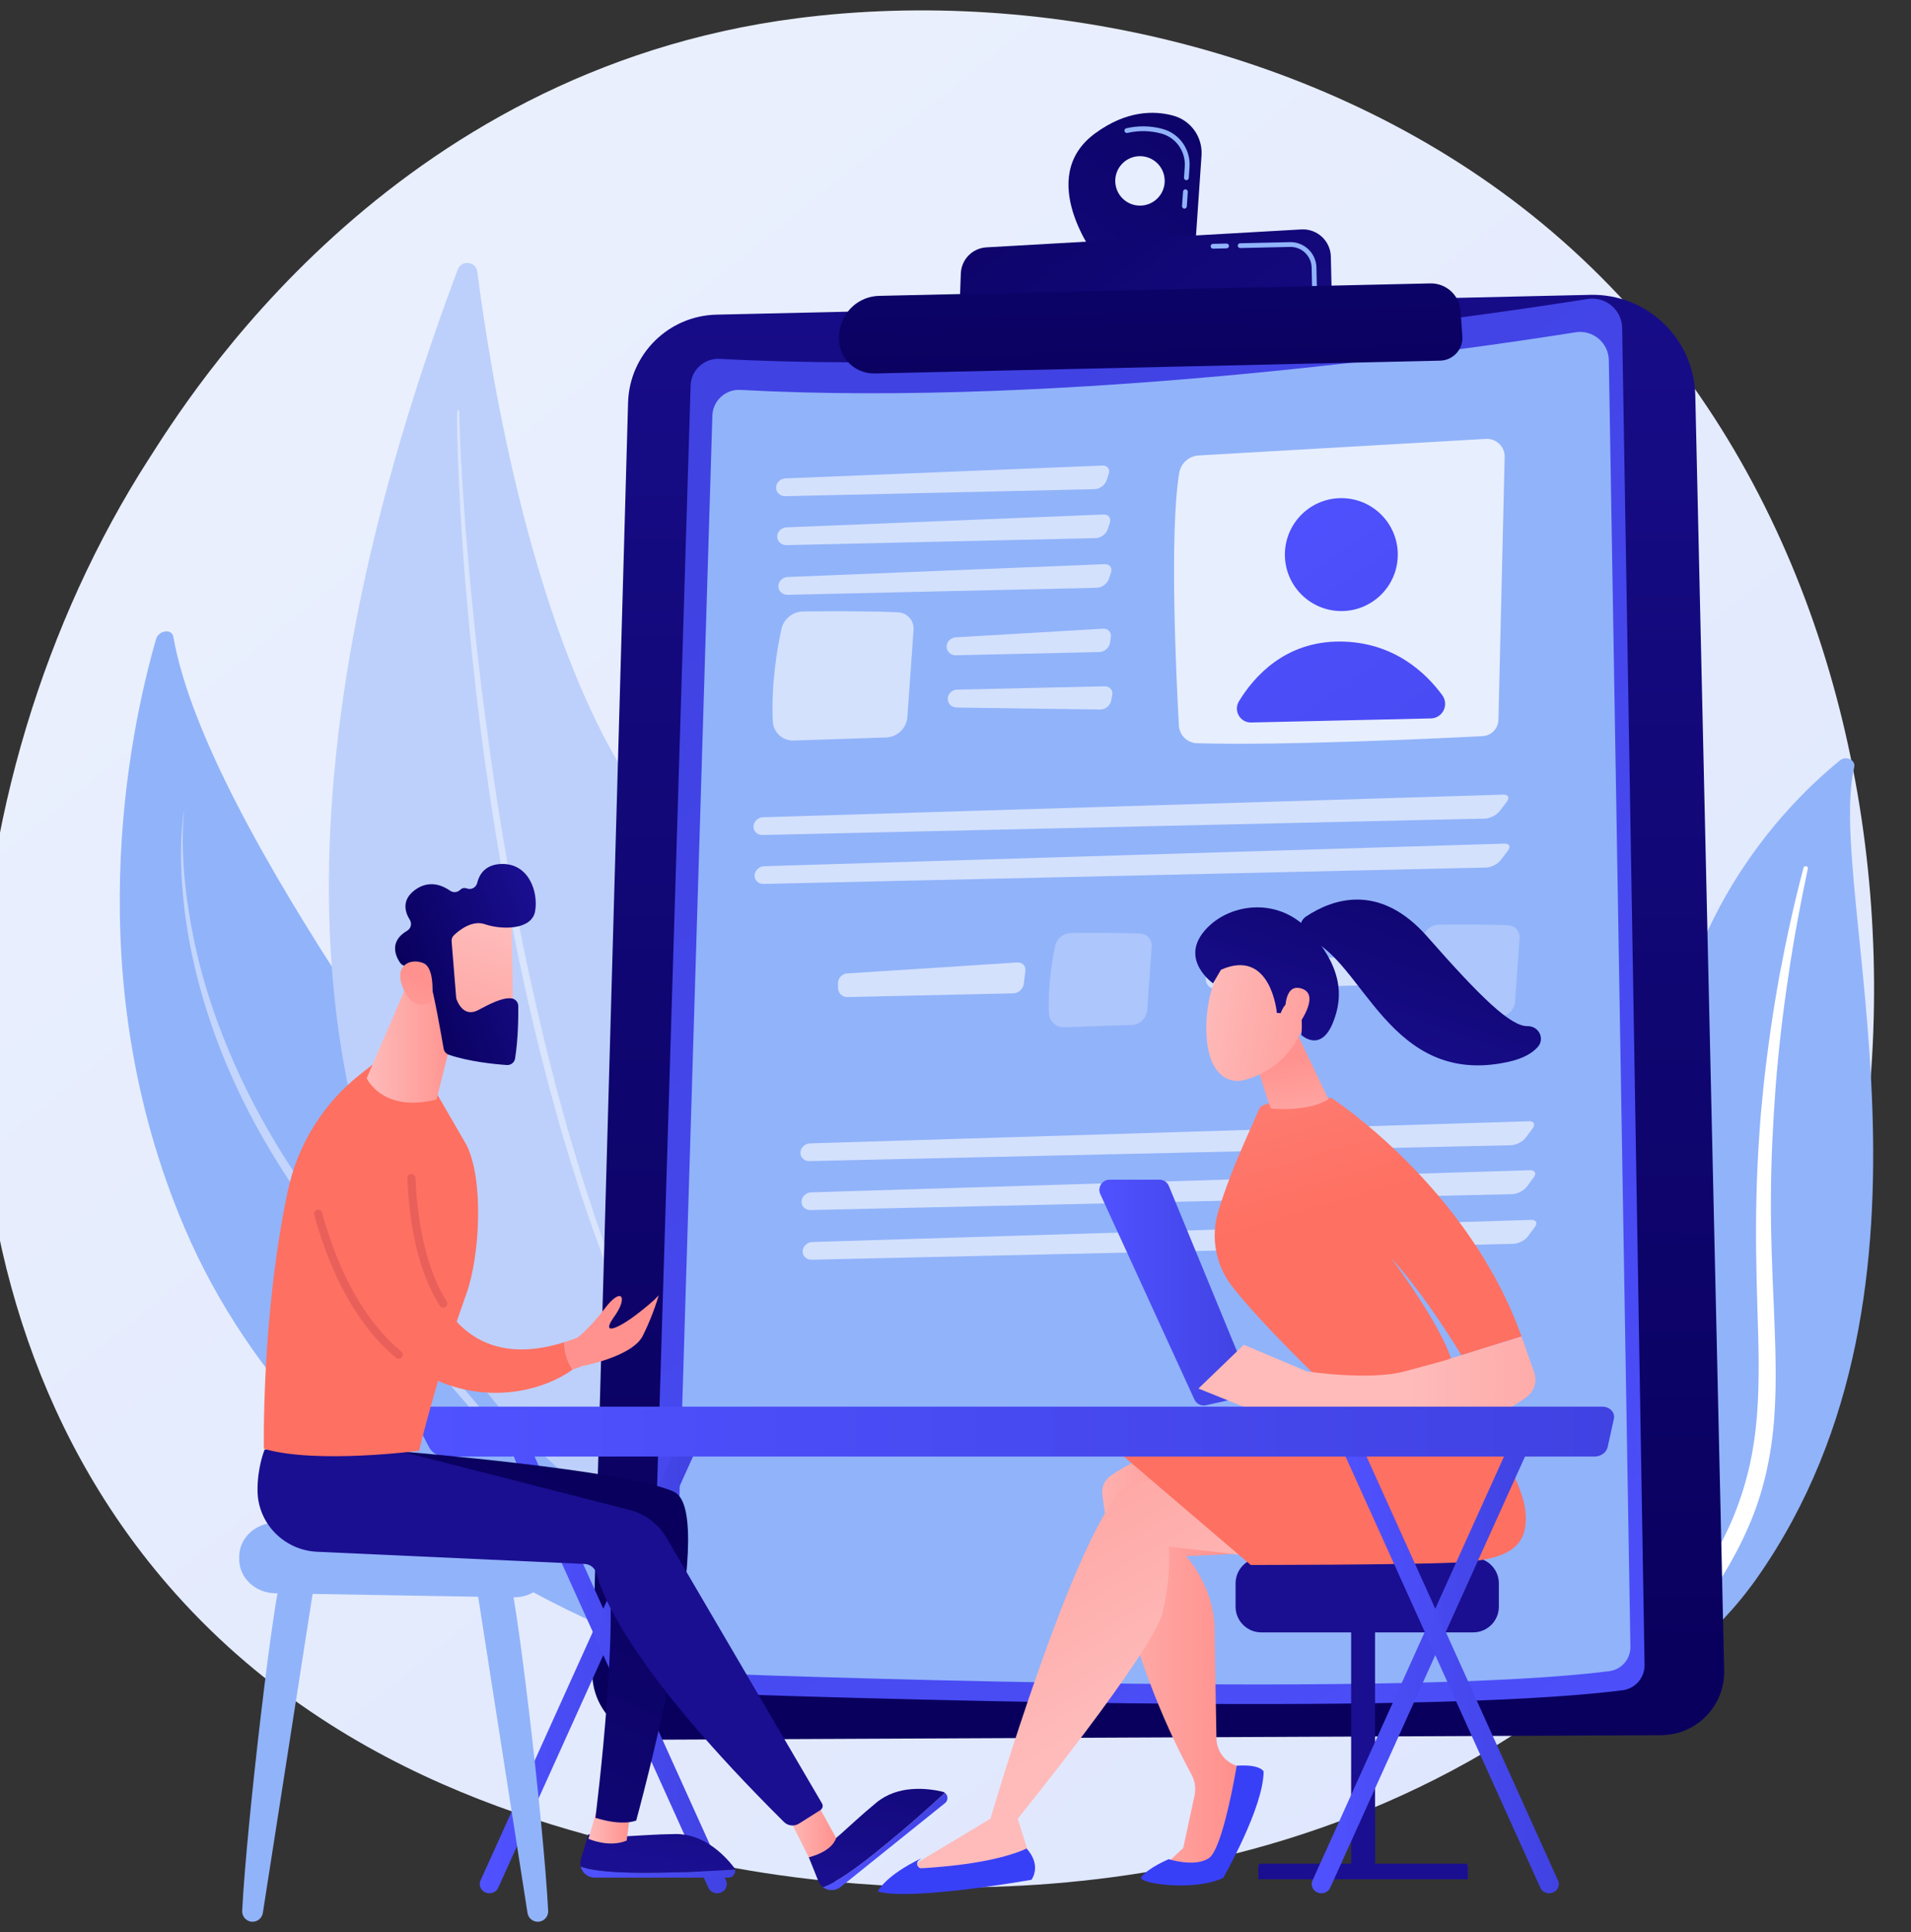 <svg width="92" height="93" viewBox="0 0 92 93" fill="none" xmlns="http://www.w3.org/2000/svg">
<rect x="0" y="0" width="92" height="93" fill="#333333" stroke="none"/>
<g clip-path="url(#clip0_710_4100)">
<path d="M79.648 78.141C77.775 80.085 76.002 81.338 74.602 82.329C58.142 93.972 38.664 90.578 34.525 89.749C28.412 88.526 16.597 86.16 8.054 76.256C-4.87 61.273 -2.857 37.668 7.168 22.086C9.001 19.235 18.687 3.416 38.374 0.879C50.288 -0.657 64.177 2.44 74.234 10.747C95.346 28.183 93.843 63.409 79.648 78.141Z" fill="url(#paint0_linear_710_4100)"/>
<path d="M89.267 36.921C89.346 36.586 88.874 36.363 88.585 36.597C85.651 38.976 78.6 46.102 80.357 58.554C82.562 74.178 78.793 79.879 74.102 83.356C74.102 83.356 80.545 81.721 84.598 75.936C94.55 61.733 87.866 42.886 89.267 36.921Z" fill="#91B3FA"/>
<g style="mix-blend-mode:soft-light">
<path d="M87.035 41.801C86.668 43.54 86.34 45.285 86.088 47.037C85.824 48.788 85.622 50.545 85.484 52.306C85.354 54.066 85.262 55.828 85.257 57.591C85.243 59.353 85.316 61.115 85.396 62.883C85.465 64.651 85.547 66.431 85.418 68.224C85.29 70.013 84.914 71.819 84.166 73.51C83.98 73.932 83.783 74.352 83.56 74.759C83.345 75.168 83.11 75.57 82.866 75.968C82.373 76.763 81.819 77.53 81.201 78.258C79.962 79.713 78.466 81.002 76.818 82.094C76.645 82.209 76.397 82.181 76.263 82.031C76.133 81.884 76.162 81.674 76.327 81.558L76.328 81.557C76.72 81.282 77.108 81.003 77.48 80.71C77.669 80.566 77.85 80.415 78.034 80.267C78.212 80.114 78.396 79.966 78.568 79.808C79.268 79.185 79.916 78.521 80.504 77.819C81.687 76.42 82.633 74.862 83.351 73.247C83.699 72.436 83.977 71.603 84.18 70.755C84.383 69.908 84.51 69.045 84.581 68.175C84.722 66.435 84.658 64.672 84.603 62.905C84.551 61.136 84.513 59.359 84.56 57.583C84.581 56.695 84.62 55.808 84.677 54.921C84.703 54.478 84.739 54.035 84.773 53.592C84.813 53.149 84.856 52.707 84.902 52.266C85.093 50.498 85.346 48.737 85.662 46.985C85.989 45.234 86.369 43.492 86.827 41.765C86.84 41.715 86.897 41.684 86.954 41.696C87.01 41.707 87.045 41.754 87.035 41.802V41.801Z" fill="white"/>
</g>
<path d="M32.085 79.448C32.085 79.448 33.982 72.007 28.334 64.111C23.094 56.786 9.934 39.788 8.346 30.651C8.276 30.246 7.636 30.334 7.512 30.767C6.179 35.406 3.779 47.081 8.863 59.045C15.418 74.475 32.086 79.447 32.086 79.447L32.085 79.448Z" fill="#91B3FA"/>
<path opacity="0.45" d="M8.857 39.096C8.857 39.096 8.835 39.272 8.818 39.605C8.801 39.937 8.791 40.426 8.809 41.047C8.83 41.667 8.885 42.419 9.001 43.276C9.118 44.132 9.287 45.092 9.538 46.124C9.787 47.156 10.123 48.258 10.549 49.397C10.977 50.535 11.486 51.714 12.091 52.893C12.697 54.073 13.386 55.259 14.156 56.419C14.352 56.707 14.55 56.995 14.747 57.285C14.953 57.568 15.16 57.853 15.367 58.137C15.788 58.703 16.219 59.273 16.651 59.834C17.516 60.961 18.401 62.072 19.28 63.159C20.16 64.246 21.039 65.305 21.899 66.322C23.611 68.365 25.246 70.243 26.598 71.899C27.273 72.727 27.867 73.508 28.37 74.219C28.872 74.929 29.277 75.574 29.578 76.123C29.88 76.671 30.076 77.124 30.202 77.434C30.265 77.59 30.305 77.712 30.336 77.793C30.366 77.875 30.381 77.917 30.381 77.917C30.392 77.946 30.377 77.977 30.348 77.988C30.32 77.998 30.289 77.984 30.277 77.956L30.276 77.954C30.276 77.954 30.26 77.913 30.227 77.833C30.194 77.754 30.151 77.635 30.083 77.484C29.949 77.18 29.737 76.743 29.426 76.208C29.116 75.673 28.7 75.045 28.184 74.352C27.671 73.658 27.054 72.903 26.371 72.085C25.002 70.454 23.34 68.601 21.598 66.578C20.73 65.564 19.842 64.509 18.954 63.424C18.064 62.34 17.182 61.222 16.312 60.094C15.876 59.528 15.447 58.963 15.023 58.392C14.815 58.103 14.607 57.815 14.4 57.527C14.201 57.233 14.004 56.941 13.807 56.649C13.036 55.471 12.341 54.269 11.746 53.066C11.151 51.865 10.643 50.669 10.241 49.508C9.836 48.347 9.521 47.227 9.293 46.18C9.062 45.133 8.912 44.161 8.828 43.295C8.741 42.429 8.712 41.671 8.713 41.047C8.713 40.423 8.749 39.934 8.781 39.602C8.813 39.269 8.844 39.093 8.844 39.093C8.845 39.09 8.848 39.087 8.852 39.088C8.855 39.089 8.858 39.092 8.857 39.095V39.096Z" fill="white"/>
<path d="M22.037 12.972C22.216 12.496 22.915 12.576 22.98 13.08C23.604 17.956 25.641 30.691 30.582 38.017C38.628 49.946 42.498 67.961 35.05 75.9C35.05 75.9 2.598 64.85 22.037 12.972Z" fill="#BDD0FB"/>
<path opacity="0.43" d="M22.118 19.808C22.118 19.808 22.117 19.858 22.115 19.957C22.117 20.054 22.117 20.195 22.124 20.387C22.133 20.768 22.157 21.327 22.192 22.038C22.23 22.75 22.28 23.613 22.353 24.602C22.421 25.592 22.521 26.707 22.626 27.923C22.74 29.138 22.868 30.455 23.032 31.844C23.187 33.234 23.383 34.696 23.589 36.208C23.806 37.718 24.038 39.277 24.312 40.855C24.38 41.25 24.448 41.646 24.516 42.043C24.59 42.44 24.664 42.837 24.739 43.235C24.882 44.033 25.05 44.829 25.209 45.627C25.368 46.424 25.555 47.216 25.722 48.009C25.903 48.798 26.087 49.584 26.273 50.363C26.371 50.751 26.469 51.137 26.567 51.522C26.665 51.906 26.757 52.29 26.865 52.667C26.969 53.045 27.072 53.421 27.175 53.794C27.226 53.981 27.277 54.167 27.328 54.352C27.383 54.536 27.438 54.72 27.492 54.903C27.601 55.268 27.709 55.63 27.816 55.989C27.87 56.168 27.924 56.346 27.977 56.524C28.035 56.7 28.091 56.876 28.148 57.05C28.261 57.399 28.372 57.744 28.482 58.085C28.538 58.256 28.59 58.426 28.647 58.594C28.706 58.761 28.763 58.927 28.821 59.092C28.936 59.421 29.05 59.747 29.162 60.067C29.218 60.227 29.273 60.386 29.328 60.544C29.387 60.7 29.446 60.855 29.504 61.009C29.741 61.622 29.958 62.219 30.188 62.784C30.422 63.347 30.646 63.886 30.86 64.399C31.08 64.909 31.303 65.387 31.506 65.84C31.608 66.065 31.707 66.284 31.803 66.494C31.906 66.702 32.005 66.902 32.1 67.094C32.29 67.478 32.465 67.831 32.624 68.149C32.7 68.31 32.783 68.457 32.859 68.596C32.935 68.735 33.006 68.865 33.072 68.987C33.204 69.229 33.316 69.436 33.407 69.604C33.589 69.939 33.686 70.118 33.686 70.118L33.687 70.12C33.702 70.147 33.692 70.18 33.665 70.195C33.639 70.209 33.605 70.2 33.59 70.174C33.59 70.174 33.489 69.997 33.299 69.666C33.204 69.5 33.087 69.295 32.949 69.055C32.88 68.934 32.806 68.805 32.727 68.667C32.649 68.529 32.563 68.383 32.483 68.223C32.319 67.906 32.138 67.555 31.94 67.174C31.841 66.982 31.738 66.784 31.631 66.578C31.532 66.368 31.428 66.151 31.322 65.926C31.112 65.475 30.878 65 30.651 64.491C30.431 63.979 30.2 63.44 29.959 62.877C29.723 62.313 29.499 61.716 29.255 61.103C29.195 60.95 29.135 60.795 29.074 60.638C29.017 60.481 28.959 60.322 28.902 60.162C28.786 59.841 28.669 59.516 28.55 59.186C28.078 57.866 27.626 56.457 27.191 54.991C27.136 54.808 27.081 54.624 27.025 54.44C26.973 54.254 26.921 54.068 26.869 53.881C26.765 53.507 26.66 53.13 26.554 52.751C26.445 52.373 26.351 51.988 26.251 51.603C26.152 51.218 26.052 50.831 25.952 50.442C25.762 49.662 25.576 48.874 25.392 48.083C25.305 47.686 25.219 47.288 25.133 46.89C25.047 46.492 24.959 46.094 24.882 45.694C24.724 44.894 24.558 44.095 24.417 43.295C24.344 42.896 24.271 42.497 24.198 42.1C24.13 41.701 24.063 41.304 23.996 40.908C23.726 39.326 23.499 37.763 23.286 36.249C23.087 34.734 22.908 33.267 22.764 31.874C22.612 30.481 22.497 29.161 22.393 27.943C22.197 25.506 22.098 23.471 22.046 22.045C22.022 21.332 22.007 20.772 22.004 20.39C22 20.2 22.003 20.048 22.003 19.949C22.006 19.85 22.008 19.799 22.008 19.799C22.009 19.768 22.035 19.744 22.065 19.745C22.095 19.747 22.119 19.771 22.118 19.802V19.808L22.118 19.808Z" fill="white"/>
<path d="M76.557 14.192L34.495 15.145C32.175 15.197 30.303 17.059 30.237 19.379L28.514 80.432C28.463 82.247 29.925 83.745 31.741 83.737L79.969 83.52C81.676 83.513 83.045 82.107 83.006 80.4L81.615 19.026C81.553 16.294 79.288 14.13 76.557 14.191L76.557 14.192Z" fill="url(#paint1_linear_710_4100)"/>
<path d="M76.432 14.391C70.706 15.3 51.009 18.157 34.65 17.273C33.904 17.233 33.27 17.812 33.247 18.559L31.38 79.886C31.354 80.727 32.012 81.431 32.852 81.461C39.73 81.712 68.052 82.643 78.117 81.357C78.729 81.279 79.184 80.752 79.173 80.134L78.094 15.787C78.079 14.913 77.296 14.254 76.432 14.391L76.432 14.391Z" fill="url(#paint2_linear_710_4100)"/>
<path d="M75.854 15.994C70.343 16.869 51.388 19.618 35.644 18.768C34.926 18.729 34.317 19.286 34.295 20.005L32.498 79.023C32.473 79.832 33.106 80.509 33.915 80.539C40.534 80.78 67.789 81.675 77.475 80.438C78.065 80.363 78.502 79.856 78.492 79.261L77.453 17.338C77.439 16.497 76.685 15.863 75.854 15.994H75.854Z" fill="#91B3FA"/>
<path opacity="0.78" d="M72.438 21.998L72.138 34.649C72.127 35.07 71.795 35.412 71.375 35.433C69.036 35.552 61.747 35.895 57.624 35.774C57.158 35.76 56.781 35.391 56.755 34.925C56.622 32.557 56.294 25.663 56.769 22.767C56.846 22.299 57.238 21.949 57.712 21.922L71.535 21.125C72.033 21.096 72.45 21.499 72.438 21.998Z" fill="white"/>
<path d="M67.291 26.788C67.343 25.288 66.168 24.03 64.668 23.979C63.169 23.928 61.911 25.102 61.859 26.602C61.808 28.102 62.983 29.36 64.483 29.411C65.983 29.462 67.24 28.288 67.291 26.788Z" fill="url(#paint3_linear_710_4100)"/>
<path d="M68.888 34.58L60.232 34.776C59.702 34.788 59.371 34.209 59.646 33.755C60.355 32.588 61.855 30.863 64.52 30.88C67.09 30.895 68.646 32.387 69.436 33.464C69.771 33.922 69.454 34.567 68.887 34.58H68.888Z" fill="url(#paint4_linear_710_4100)"/>
<g opacity="0.6">
<path d="M37.803 23.884C37.559 23.889 37.361 23.703 37.362 23.47C37.364 23.236 37.565 23.037 37.808 23.027L53.071 22.409C53.315 22.399 53.452 22.581 53.377 22.812L53.278 23.115C53.202 23.346 52.941 23.541 52.697 23.546L37.803 23.883V23.884Z" fill="white"/>
</g>
<g opacity="0.6">
<path d="M53.125 24.765C53.368 24.755 53.506 24.937 53.43 25.169L53.331 25.471C53.256 25.703 52.994 25.897 52.75 25.902L37.856 26.239C37.613 26.245 37.415 26.059 37.416 25.825C37.417 25.592 37.618 25.393 37.862 25.383L53.125 24.765V24.765Z" fill="white"/>
</g>
<g opacity="0.6">
<path d="M53.18 27.155C53.423 27.145 53.561 27.327 53.485 27.559L53.386 27.861C53.31 28.093 53.049 28.287 52.805 28.292L37.911 28.63C37.668 28.635 37.469 28.449 37.471 28.215C37.472 27.982 37.673 27.783 37.917 27.773L53.18 27.155V27.155Z" fill="white"/>
</g>
<path opacity="0.6" d="M43.248 29.474C42.075 29.411 39.883 29.419 38.677 29.43C38.166 29.434 37.725 29.79 37.617 30.29C37.406 31.26 37.123 32.943 37.203 34.718C37.228 35.249 37.673 35.663 38.204 35.646L42.654 35.497C43.201 35.479 43.646 35.05 43.685 34.504L43.981 30.308C44.012 29.874 43.682 29.498 43.248 29.474V29.474Z" fill="white"/>
<g opacity="0.6">
<path d="M46.018 31.542C45.774 31.547 45.573 31.361 45.571 31.128C45.569 30.894 45.767 30.692 46.01 30.677L53.104 30.261C53.347 30.246 53.516 30.432 53.48 30.673L53.44 30.936C53.404 31.178 53.175 31.379 52.931 31.385L46.018 31.541V31.542Z" fill="white"/>
</g>
<g opacity="0.6">
<path d="M53.184 33.035C53.428 33.03 53.591 33.221 53.545 33.461L53.496 33.723C53.451 33.963 53.215 34.156 52.971 34.153L46.056 34.056C45.813 34.053 45.618 33.86 45.625 33.626C45.632 33.393 45.837 33.198 46.08 33.193L53.184 33.035Z" fill="white"/>
</g>
<g opacity="0.6">
<path d="M36.699 40.19C36.455 40.195 36.264 40.009 36.274 39.776C36.284 39.542 36.492 39.345 36.735 39.337L72.368 38.249C72.611 38.242 72.69 38.395 72.543 38.589L72.2 39.039C72.052 39.233 71.733 39.397 71.489 39.402L36.699 40.191V40.19Z" fill="white"/>
</g>
<g opacity="0.6">
<path d="M72.421 40.605C72.664 40.598 72.743 40.75 72.595 40.945L72.253 41.395C72.105 41.589 71.785 41.753 71.542 41.758L36.751 42.547C36.508 42.552 36.317 42.365 36.327 42.132C36.337 41.899 36.544 41.702 36.788 41.694L72.421 40.606V40.605Z" fill="white"/>
</g>
<path opacity="0.25" d="M72.621 44.536C71.765 44.49 70.164 44.496 69.283 44.504C68.909 44.507 68.588 44.767 68.508 45.132C68.354 45.841 68.147 47.07 68.207 48.366C68.224 48.754 68.549 49.057 68.938 49.044L72.188 48.935C72.587 48.922 72.912 48.609 72.94 48.21L73.157 45.145C73.179 44.828 72.938 44.554 72.621 44.537V44.536Z" fill="white"/>
<g opacity="0.6">
<path d="M66.688 45.925C66.931 45.91 67.105 46.095 67.074 46.337L66.995 46.961C66.964 47.203 66.739 47.406 66.496 47.411L58.502 47.592C58.258 47.597 58.057 47.403 58.054 47.159L58.052 46.926C58.049 46.682 58.246 46.469 58.49 46.454L66.688 45.925V45.925Z" fill="white"/>
</g>
<path opacity="0.25" d="M54.912 44.938C54.056 44.892 52.455 44.897 51.574 44.905C51.2 44.908 50.879 45.169 50.799 45.534C50.645 46.242 50.438 47.471 50.498 48.767C50.515 49.155 50.84 49.458 51.229 49.445L54.479 49.337C54.878 49.323 55.203 49.01 55.231 48.611L55.448 45.547C55.47 45.23 55.229 44.955 54.912 44.938V44.938Z" fill="white"/>
<g opacity="0.6">
<path d="M48.979 46.326C49.222 46.311 49.396 46.496 49.365 46.738L49.286 47.362C49.255 47.604 49.031 47.807 48.787 47.812L40.793 47.993C40.549 47.998 40.348 47.804 40.345 47.56L40.343 47.327C40.34 47.083 40.537 46.871 40.781 46.855L48.979 46.326V46.326Z" fill="white"/>
</g>
<g opacity="0.6">
<path d="M38.959 55.888C38.715 55.894 38.524 55.707 38.534 55.474C38.543 55.241 38.75 55.043 38.994 55.035L73.604 53.971C73.848 53.963 73.929 54.117 73.784 54.314L73.457 54.756C73.312 54.952 72.995 55.117 72.751 55.123L38.959 55.888Z" fill="white"/>
</g>
<g opacity="0.6">
<path d="M73.658 56.327C73.901 56.319 73.982 56.474 73.838 56.67L73.511 57.113C73.366 57.309 73.048 57.474 72.804 57.479L39.013 58.245C38.769 58.25 38.578 58.064 38.587 57.83C38.597 57.597 38.804 57.4 39.048 57.392L73.658 56.327Z" fill="white"/>
</g>
<g opacity="0.6">
<path d="M73.712 58.717C73.955 58.71 74.036 58.864 73.891 59.06L73.565 59.503C73.42 59.699 73.102 59.864 72.858 59.87L39.066 60.635C38.823 60.64 38.631 60.454 38.641 60.221C38.651 59.987 38.858 59.79 39.102 59.782L73.712 58.717Z" fill="white"/>
</g>
<path d="M52.779 12.404L57.542 11.873L57.844 7.486C57.904 6.603 57.336 5.797 56.482 5.566C55.546 5.312 54.224 5.321 52.729 6.413C49.796 8.553 52.779 12.404 52.779 12.404H52.779ZM53.691 8.734C53.676 8.076 54.197 7.532 54.854 7.517C55.511 7.502 56.056 8.022 56.071 8.68C56.086 9.337 55.565 9.882 54.908 9.897C54.251 9.912 53.706 9.391 53.691 8.734Z" fill="url(#paint5_linear_710_4100)"/>
<path d="M57.013 10.042C56.95 10.038 56.902 9.983 56.906 9.919L56.955 9.221C56.959 9.157 57.013 9.109 57.077 9.114C57.141 9.118 57.188 9.173 57.184 9.236L57.136 9.935C57.132 9.995 57.083 10.041 57.024 10.042C57.02 10.042 57.017 10.042 57.013 10.042V10.042ZM57.108 8.673C57.044 8.669 56.996 8.614 57.001 8.55L57.037 8.02C57.087 7.288 56.613 6.619 55.909 6.429C55.373 6.284 54.823 6.274 54.275 6.399C54.212 6.413 54.151 6.374 54.137 6.312C54.123 6.25 54.161 6.188 54.223 6.174C54.808 6.04 55.396 6.051 55.969 6.206C56.779 6.425 57.325 7.195 57.267 8.036L57.231 8.566C57.227 8.626 57.177 8.672 57.119 8.673C57.115 8.673 57.111 8.673 57.108 8.673L57.108 8.673Z" fill="#91B3FA"/>
<path d="M64.12 14.554L64.07 12.354C64.053 11.594 63.409 11 62.65 11.043L47.488 11.906C46.815 11.944 46.282 12.488 46.257 13.162L46.178 15.28L64.12 14.554Z" fill="url(#paint6_linear_710_4100)"/>
<path d="M58.4 11.969L59.053 11.954C59.116 11.952 59.167 11.9 59.165 11.836C59.164 11.773 59.111 11.722 59.048 11.723L58.395 11.738C58.331 11.739 58.281 11.792 58.282 11.856C58.284 11.919 58.337 11.97 58.4 11.969Z" fill="#91B3FA"/>
<path d="M63.283 13.882C63.347 13.88 63.397 13.828 63.396 13.764L63.376 12.874C63.36 12.186 62.788 11.639 62.1 11.655L59.701 11.709C59.637 11.71 59.587 11.763 59.588 11.826C59.589 11.89 59.642 11.941 59.706 11.939L62.105 11.885C62.666 11.872 63.132 12.318 63.145 12.879L63.165 13.769C63.167 13.833 63.22 13.883 63.283 13.882V13.882Z" fill="#91B3FA"/>
<path d="M68.856 13.641L42.321 14.241C41.367 14.263 40.567 14.968 40.425 15.912L40.406 16.042C40.251 17.076 41.065 18 42.11 17.976L69.333 17.359C69.959 17.345 70.445 16.811 70.401 16.187L70.315 14.97C70.261 14.209 69.619 13.624 68.856 13.641H68.856Z" fill="url(#paint7_linear_710_4100)"/>
<path d="M60.182 66.579L56.273 57.087C56.198 56.903 56.019 56.783 55.82 56.783H53.416C53.059 56.783 52.822 57.153 52.971 57.477L57.503 67.366C57.599 67.576 57.829 67.69 58.055 67.64L59.835 67.244C60.132 67.178 60.298 66.861 60.182 66.579H60.182Z" fill="url(#paint8_linear_710_4100)"/>
<path d="M66.198 77.766H65.047V90.215H66.198V77.766Z" fill="url(#paint9_linear_710_4100)"/>
<path d="M60.702 89.706H70.543C70.609 89.706 70.663 89.759 70.663 89.826V90.455H60.581V89.826C60.581 89.759 60.635 89.706 60.701 89.706H60.702Z" fill="url(#paint10_linear_710_4100)"/>
<path d="M70.921 74.977H60.721C60.038 74.977 59.483 75.531 59.483 76.215V77.334C59.483 78.018 60.038 78.572 60.721 78.572H70.921C71.605 78.572 72.159 78.018 72.159 77.334V76.215C72.159 75.531 71.605 74.977 70.921 74.977Z" fill="url(#paint11_linear_710_4100)"/>
<path d="M57.125 69.466C57.125 69.466 55.414 69.731 53.491 71.017C53.188 71.219 53.022 71.572 53.068 71.933C53.298 73.757 54.245 79.661 57.367 85.427C57.532 85.731 57.579 86.085 57.507 86.424L56.964 88.948L55.958 89.891H58.549L60.274 85.222L59.537 84.989C58.965 84.808 58.572 84.282 58.562 83.682L58.475 78.674C58.549 76.443 57.107 74.903 57.107 74.903L61.245 74.702L57.125 69.466V69.466Z" fill="url(#paint12_linear_710_4100)"/>
<path d="M54.947 90.346C54.711 90.655 57.486 91.063 58.889 90.387C58.889 90.387 60.833 87.005 60.833 85.264C60.833 85.264 60.678 84.909 59.537 84.989C59.537 84.989 58.884 88.994 58.195 89.442C57.506 89.891 56.267 89.488 56.267 89.488C56.267 89.488 55.295 89.891 54.947 90.346Z" fill="url(#paint13_linear_710_4100)"/>
<path d="M60.721 74.977C60.699 74.939 56.266 74.444 56.266 74.444C56.266 74.444 56.411 75.792 55.958 77.647C55.505 79.503 48.996 87.542 48.996 87.542L49.678 89.705C47.568 90.44 45.492 90.558 43.45 90.08L47.68 87.542C47.68 87.542 51.638 74.053 54.062 71.646L58.506 70.109L60.721 74.977H60.721Z" fill="url(#paint14_linear_710_4100)"/>
<path d="M70.663 67.128C70.663 67.128 73.218 70.927 73.427 72.66C73.637 74.393 72.727 75.097 70.047 75.213C67.368 75.329 60.213 75.327 60.213 75.327L54.107 70.109C54.107 70.109 58.557 68.521 59.714 68.072C60.871 67.623 70.663 67.128 70.663 67.128V67.128Z" fill="url(#paint15_linear_710_4100)"/>
<path d="M49.42 88.977C49.42 88.977 50.155 89.688 49.659 90.48C49.659 90.48 43.838 91.512 42.258 91.044C42.258 91.044 42.586 90.295 44.365 89.442L44.234 89.543C44.068 89.671 44.165 89.937 44.375 89.924C45.547 89.858 47.974 89.643 49.42 88.977Z" fill="url(#paint16_linear_710_4100)"/>
<path d="M63.756 66.625C63.756 66.625 60.782 63.793 59.318 61.917C58.526 60.903 58.278 59.569 58.644 58.336C59.313 56.084 60.5 53.751 60.609 53.388C60.775 52.832 64.109 52.855 64.109 52.855C64.109 52.855 70.672 57.114 73.251 64.329L70.355 65.23C70.355 65.23 68.641 62.355 66.948 60.527C66.948 60.527 69.878 64.397 69.981 65.982L63.756 66.625Z" fill="url(#paint17_linear_710_4100)"/>
<path d="M60.205 50.278C60.24 50.394 61.11 53.279 61.178 53.339C61.247 53.399 63.087 53.498 63.954 52.906L62.484 49.829L60.205 50.278Z" fill="url(#paint18_linear_710_4100)"/>
<path d="M59.129 46.045C59.129 46.045 58.097 47.173 58.075 49.423C58.054 51.672 59.096 52.228 59.967 51.971C60.837 51.713 62.05 51.135 62.793 49.347C63.536 47.559 60.499 44.64 59.129 46.045Z" fill="url(#paint19_linear_710_4100)"/>
<path d="M61.472 48.758C61.472 48.758 61.195 45.608 58.781 46.677L58.398 47.331C58.398 47.331 56.828 46.234 57.945 44.855C59.061 43.475 61.51 43.123 63.019 44.788C64.527 46.453 64.744 47.875 64.149 49.276C63.553 50.677 62.647 49.815 62.647 49.815C62.647 49.815 62.804 48.687 62.363 48.325C61.922 47.963 61.657 48.766 61.657 48.766L61.471 48.757L61.472 48.758Z" fill="url(#paint20_linear_710_4100)"/>
<path d="M61.88 48.936C61.88 48.936 61.728 47.318 62.634 47.574C63.541 47.83 62.696 49.105 62.343 49.554L61.88 48.936Z" fill="url(#paint21_linear_710_4100)"/>
<path d="M57.696 66.835L59.882 64.729L62.904 66.006C62.904 66.006 65.913 66.472 67.636 66.006L69.358 65.54L73.25 64.328L73.861 66.055C74.016 66.494 73.86 66.981 73.481 67.25C73.144 67.49 72.75 67.753 72.498 67.863C71.986 68.087 59.864 67.708 59.864 67.708L57.696 66.835Z" fill="url(#paint22_linear_710_4100)"/>
<path d="M62.971 45.179C62.517 45.006 62.473 44.382 62.878 44.113C64.184 43.248 66.432 42.488 68.715 45.086C71.287 48.012 72.725 49.405 73.54 49.392C74.075 49.383 74.387 49.987 74.035 50.39C73.775 50.688 73.329 50.956 72.59 51.116C66.882 52.355 65.629 46.197 62.971 45.179H62.971Z" fill="url(#paint23_linear_710_4100)"/>
<path d="M23.56 91.13C23.498 91.13 23.436 91.119 23.377 91.094C23.141 90.998 23.032 90.738 23.134 90.514L32.869 68.963C32.971 68.74 33.243 68.636 33.479 68.732C33.715 68.829 33.823 69.088 33.722 69.313L23.986 90.863C23.911 91.03 23.74 91.13 23.56 91.13Z" fill="url(#paint24_linear_710_4100)"/>
<path d="M34.528 91.13C34.348 91.13 34.177 91.03 34.102 90.863L24.366 69.313C24.265 69.088 24.373 68.828 24.609 68.732C24.844 68.636 25.117 68.739 25.219 68.963L34.954 90.514C35.056 90.738 34.947 90.998 34.712 91.094C34.652 91.119 34.59 91.13 34.528 91.13Z" fill="url(#paint25_linear_710_4100)"/>
<path d="M63.614 91.13C63.552 91.13 63.49 91.119 63.43 91.094C63.195 90.998 63.086 90.738 63.187 90.514L72.923 68.963C73.024 68.74 73.297 68.636 73.533 68.732C73.768 68.829 73.877 69.088 73.776 69.313L64.04 90.863C63.965 91.03 63.793 91.13 63.614 91.13Z" fill="url(#paint26_linear_710_4100)"/>
<path d="M74.581 91.13C74.401 91.13 74.23 91.03 74.154 90.863L64.419 69.313C64.317 69.088 64.426 68.828 64.662 68.732C64.897 68.636 65.17 68.739 65.272 68.963L75.007 90.514C75.109 90.738 75 90.998 74.764 91.094C74.704 91.119 74.642 91.13 74.581 91.13Z" fill="url(#paint27_linear_710_4100)"/>
<path d="M77.697 68.291C77.728 68.148 77.685 67.999 77.579 67.886C77.473 67.773 77.315 67.708 77.148 67.708H20.636C20.417 67.708 20.213 67.806 20.095 67.968C19.976 68.13 19.96 68.334 20.052 68.509L20.665 69.672C20.805 69.938 21.109 70.109 21.443 70.109H76.76C77.071 70.109 77.338 69.915 77.397 69.647L77.696 68.292L77.697 68.291Z" fill="url(#paint28_linear_710_4100)"/>
<path d="M13.57 75.808C13.228 76.313 11.871 87.751 11.659 91.976C11.645 92.261 11.873 92.5 12.159 92.5C12.406 92.5 12.616 92.32 12.654 92.076L15.135 76.172L13.57 75.808V75.808Z" fill="#91B3FA"/>
<path d="M24.479 75.808C24.82 76.313 26.177 87.751 26.39 91.976C26.404 92.261 26.176 92.5 25.89 92.5C25.643 92.5 25.433 92.32 25.395 92.076L22.913 76.172L24.479 75.808L24.479 75.808Z" fill="#91B3FA"/>
<path d="M11.517 74.915L11.516 75.04C11.508 75.937 12.28 76.673 13.248 76.69L24.72 76.885C25.674 76.901 26.469 76.212 26.515 75.329L26.522 75.214C26.57 74.293 25.788 73.517 24.792 73.499L13.316 73.293C12.334 73.276 11.525 74.005 11.516 74.915L11.517 74.915Z" fill="#91B3FA"/>
<path d="M30.945 90.139C29.123 90.139 28.317 89.983 27.956 89.84C28.026 90.14 28.293 90.376 28.63 90.376H35.075C35.292 90.376 35.429 90.168 35.377 89.98C34.642 90.039 33.082 90.139 30.945 90.139Z" fill="url(#paint29_linear_710_4100)"/>
<path d="M35.378 89.98C35.368 89.942 35.352 89.905 35.325 89.87C34.834 89.244 33.848 88.259 32.506 88.278C30.541 88.306 29.855 88.519 28.328 88.29L27.968 89.484C27.931 89.606 27.93 89.727 27.957 89.841C28.317 89.983 29.123 90.139 30.945 90.139C33.083 90.139 34.643 90.039 35.378 89.98V89.98Z" fill="url(#paint30_linear_710_4100)"/>
<path d="M28.77 87.003L28.328 88.507C28.328 88.507 29.308 88.954 30.17 88.595L30.339 87.292L28.77 87.003H28.77Z" fill="url(#paint31_linear_710_4100)"/>
<path d="M42.129 89.192C40.709 90.333 39.983 90.717 39.613 90.832C39.854 91.02 40.209 91.037 40.472 90.826L45.496 86.788C45.665 86.652 45.643 86.405 45.485 86.292C44.949 86.798 43.795 87.853 42.129 89.192V89.192Z" fill="url(#paint32_linear_710_4100)"/>
<path d="M45.486 86.292C45.454 86.269 45.419 86.25 45.376 86.24C44.602 86.061 43.22 85.915 42.186 86.77C40.671 88.023 40.27 88.617 38.937 89.396L39.4 90.549C39.448 90.666 39.523 90.761 39.614 90.832C39.984 90.717 40.71 90.333 42.13 89.192C43.796 87.853 44.95 86.798 45.486 86.292H45.486Z" fill="url(#paint33_linear_710_4100)"/>
<path d="M19.309 69.865C19.309 69.865 30.218 70.755 32.455 71.809C34.693 72.862 30.629 87.626 30.629 87.626C30.629 87.626 30.02 87.92 28.664 87.498C28.664 87.498 30.054 76.603 29.02 74.241L17.209 72.309L19.309 69.865V69.865Z" fill="url(#paint34_linear_710_4100)"/>
<path d="M37.852 87.323C37.954 87.415 38.937 89.397 38.937 89.397C38.937 89.397 40.03 89.16 40.253 88.468L39.269 86.68L37.853 87.323L37.852 87.323Z" fill="url(#paint35_linear_710_4100)"/>
<path d="M12.739 69.773C12.739 69.773 12.383 70.629 12.398 71.765C12.418 73.337 13.682 74.613 15.252 74.691L28.147 75.279C28.42 75.292 28.65 75.48 28.718 75.744C29.021 76.916 30.502 80.515 37.742 87.698C37.935 87.889 38.235 87.921 38.465 87.777L39.496 87.126C39.604 87.057 39.638 86.916 39.574 86.805L32.065 73.983C31.671 73.332 31.037 72.862 30.3 72.674L19.309 69.865L12.739 69.773Z" fill="url(#paint36_linear_710_4100)"/>
<path d="M12.705 69.735C12.705 69.735 12.577 63.344 13.855 57.329C14.326 55.108 15.554 53.119 17.338 51.714L17.935 51.244L20.923 52.458L22.459 55.111C23.305 56.803 23.097 60.475 22.459 62.254C21.393 65.23 20.54 68.314 20.176 69.829C20.176 69.829 15.226 70.482 12.705 69.735V69.735Z" fill="url(#paint37_linear_710_4100)"/>
<path d="M19.989 46.481L17.654 51.898C17.654 51.898 18.401 53.579 21.016 52.925L21.95 49.19L19.989 46.481L19.989 46.481Z" fill="url(#paint38_linear_710_4100)"/>
<path d="M24.616 44.011C24.644 44.086 24.706 49.423 24.706 49.423L21.658 49.393L20.848 44.344C20.848 44.344 24.145 42.744 24.616 44.011Z" fill="url(#paint39_linear_710_4100)"/>
<path d="M21.742 45.315L21.96 48.007C21.963 48.041 21.97 48.074 21.982 48.107C22.056 48.305 22.359 48.971 23.021 48.619C23.621 48.299 24.174 48.017 24.605 48.053C24.799 48.069 24.949 48.23 24.951 48.424C24.956 48.909 24.949 50.002 24.797 50.95C24.766 51.143 24.592 51.278 24.398 51.264C23.812 51.223 22.578 51.1 21.61 50.77C21.479 50.725 21.382 50.614 21.358 50.477C21.243 49.81 20.887 47.786 20.7 47.237C20.525 46.722 19.808 46.546 19.502 46.493C19.401 46.476 19.313 46.419 19.256 46.334C19.055 46.036 18.712 45.318 19.598 44.802C19.784 44.694 19.842 44.456 19.729 44.274C19.503 43.912 19.313 43.325 19.979 42.835C20.656 42.337 21.302 42.615 21.675 42.875C21.826 42.979 22.026 42.957 22.157 42.829C22.231 42.755 22.339 42.713 22.491 42.768C22.697 42.842 22.92 42.713 22.972 42.501C23.071 42.093 23.352 41.62 24.113 41.587C25.463 41.529 25.923 42.94 25.762 43.859C25.601 44.779 24.134 44.759 23.34 44.485C22.737 44.276 22.118 44.765 21.857 45.011C21.774 45.09 21.732 45.201 21.741 45.315L21.742 45.315Z" fill="url(#paint40_linear_710_4100)"/>
<path d="M20.79 48.216C20.79 48.216 21.001 46.602 20.372 46.353C19.743 46.105 18.969 46.472 19.383 47.519C19.898 48.822 20.79 48.216 20.79 48.216Z" fill="url(#paint41_linear_710_4100)"/>
<path d="M27.183 64.602C19.486 67.018 19.895 56.185 19.846 56.109C16.794 51.446 15.081 57.66 15.377 58.536C18.083 68.334 24.905 67.849 27.564 65.924C27.233 65.409 27.157 64.956 27.183 64.602H27.183Z" fill="url(#paint42_linear_710_4100)"/>
<path d="M21.282 62.931C21.24 62.918 21.202 62.89 21.176 62.85C20.009 61.032 19.68 58.507 19.61 56.709C19.605 56.601 19.689 56.51 19.797 56.505C19.906 56.501 19.997 56.585 20.001 56.694C20.057 58.126 20.328 60.803 21.505 62.639C21.564 62.73 21.537 62.851 21.446 62.909C21.395 62.942 21.335 62.948 21.282 62.931L21.282 62.931Z" fill="url(#paint43_linear_710_4100)"/>
<path d="M19.132 65.393C19.108 65.385 19.085 65.373 19.064 65.356C17.305 63.882 15.98 61.566 15.125 58.471C15.096 58.367 15.158 58.259 15.262 58.23C15.366 58.202 15.474 58.263 15.503 58.367C16.336 61.383 17.619 63.633 19.316 65.056C19.399 65.125 19.41 65.249 19.34 65.331C19.288 65.394 19.205 65.415 19.132 65.393L19.132 65.393Z" fill="url(#paint44_linear_710_4100)"/>
<path d="M31.713 62.34C31.713 62.34 31.588 62.54 30.687 63.238C29.786 63.936 28.879 64.339 29.567 63.379C30.256 62.42 29.921 61.924 29.135 62.958C28.349 63.992 27.787 64.391 27.787 64.391C27.58 64.47 27.378 64.54 27.182 64.602C27.157 64.956 27.232 65.409 27.563 65.924C27.875 65.821 28.051 65.745 28.051 65.745C28.051 65.745 30.435 65.311 30.945 64.296C31.456 63.281 31.713 62.34 31.713 62.34L31.713 62.34Z" fill="url(#paint45_linear_710_4100)"/>
</g>
<defs>
<linearGradient id="paint0_linear_710_4100" x1="101.599" y1="117.944" x2="20.746" y2="17.53" gradientUnits="userSpaceOnUse">
<stop stop-color="#DAE3FE"/>
<stop offset="1" stop-color="#E9EFFD"/>
</linearGradient>
<linearGradient id="paint1_linear_710_4100" x1="55.759" y1="80.768" x2="55.917" y2="-0.223" gradientUnits="userSpaceOnUse">
<stop stop-color="#09005D"/>
<stop offset="1" stop-color="#1A0F91"/>
</linearGradient>
<linearGradient id="paint2_linear_710_4100" x1="88.944" y1="95.971" x2="38.244" y2="24.706" gradientUnits="userSpaceOnUse">
<stop stop-color="#4F52FF"/>
<stop offset="1" stop-color="#4042E2"/>
</linearGradient>
<linearGradient id="paint3_linear_710_4100" x1="61.214" y1="21.924" x2="82.411" y2="51.973" gradientUnits="userSpaceOnUse">
<stop stop-color="#4F52FF"/>
<stop offset="1" stop-color="#4042E2"/>
</linearGradient>
<linearGradient id="paint4_linear_710_4100" x1="57.769" y1="24.358" x2="78.961" y2="54.413" gradientUnits="userSpaceOnUse">
<stop stop-color="#4F52FF"/>
<stop offset="1" stop-color="#4042E2"/>
</linearGradient>
<linearGradient id="paint5_linear_710_4100" x1="62.255" y1="-0.82" x2="42.046" y2="27.055" gradientUnits="userSpaceOnUse">
<stop stop-color="#09005D"/>
<stop offset="1" stop-color="#1A0F91"/>
</linearGradient>
<linearGradient id="paint6_linear_710_4100" x1="45.808" y1="1.902" x2="65.734" y2="26.916" gradientUnits="userSpaceOnUse">
<stop stop-color="#09005D"/>
<stop offset="1" stop-color="#1A0F91"/>
</linearGradient>
<linearGradient id="paint7_linear_710_4100" x1="55.472" y1="19.709" x2="54.843" y2="-8.442" gradientUnits="userSpaceOnUse">
<stop stop-color="#09005D"/>
<stop offset="1" stop-color="#1A0F91"/>
</linearGradient>
<linearGradient id="paint8_linear_710_4100" x1="52.926" y1="62.218" x2="60.219" y2="62.218" gradientUnits="userSpaceOnUse">
<stop stop-color="#4F52FF"/>
<stop offset="1" stop-color="#4042E2"/>
</linearGradient>
<linearGradient id="paint9_linear_710_4100" x1="116.561" y1="31.123" x2="84.221" y2="64.688" gradientUnits="userSpaceOnUse">
<stop stop-color="#09005D"/>
<stop offset="1" stop-color="#1A0F91"/>
</linearGradient>
<linearGradient id="paint10_linear_710_4100" x1="120.553" y1="33.105" x2="87.68" y2="67.222" gradientUnits="userSpaceOnUse">
<stop stop-color="#09005D"/>
<stop offset="1" stop-color="#1A0F91"/>
</linearGradient>
<linearGradient id="paint11_linear_710_4100" x1="113.058" y1="27.749" x2="80.718" y2="61.314" gradientUnits="userSpaceOnUse">
<stop stop-color="#09005D"/>
<stop offset="1" stop-color="#1A0F91"/>
</linearGradient>
<linearGradient id="paint12_linear_710_4100" x1="50.945" y1="79.678" x2="59.13" y2="79.678" gradientUnits="userSpaceOnUse">
<stop stop-color="#FEBBBA"/>
<stop offset="1" stop-color="#FF928E"/>
</linearGradient>
<linearGradient id="paint13_linear_710_4100" x1="-148.437" y1="220.082" x2="-121.06" y2="202.627" gradientUnits="userSpaceOnUse">
<stop stop-color="#53D8FF"/>
<stop offset="1" stop-color="#3840F7"/>
</linearGradient>
<linearGradient id="paint14_linear_710_4100" x1="52.727" y1="83.104" x2="42.152" y2="64.914" gradientUnits="userSpaceOnUse">
<stop stop-color="#FEBBBA"/>
<stop offset="1" stop-color="#FF928E"/>
</linearGradient>
<linearGradient id="paint15_linear_710_4100" x1="94.23" y1="35.24" x2="71.69" y2="62.435" gradientUnits="userSpaceOnUse">
<stop stop-color="#FF928E"/>
<stop offset="1" stop-color="#FE7062"/>
</linearGradient>
<linearGradient id="paint16_linear_710_4100" x1="-150.952" y1="216.139" x2="-123.575" y2="198.684" gradientUnits="userSpaceOnUse">
<stop stop-color="#53D8FF"/>
<stop offset="1" stop-color="#3840F7"/>
</linearGradient>
<linearGradient id="paint17_linear_710_4100" x1="59.477" y1="40.594" x2="64.622" y2="57.989" gradientUnits="userSpaceOnUse">
<stop stop-color="#FF928E"/>
<stop offset="1" stop-color="#FE7062"/>
</linearGradient>
<linearGradient id="paint18_linear_710_4100" x1="62.849" y1="56.533" x2="61.986" y2="50.99" gradientUnits="userSpaceOnUse">
<stop stop-color="#FEBBBA"/>
<stop offset="1" stop-color="#FF928E"/>
</linearGradient>
<linearGradient id="paint19_linear_710_4100" x1="57.768" y1="48.511" x2="65.923" y2="49.881" gradientUnits="userSpaceOnUse">
<stop stop-color="#FEBBBA"/>
<stop offset="1" stop-color="#FF928E"/>
</linearGradient>
<linearGradient id="paint20_linear_710_4100" x1="64.978" y1="35.599" x2="59.529" y2="51.232" gradientUnits="userSpaceOnUse">
<stop stop-color="#09005D"/>
<stop offset="1" stop-color="#1A0F91"/>
</linearGradient>
<linearGradient id="paint21_linear_710_4100" x1="57.889" y1="47.791" x2="66.044" y2="49.161" gradientUnits="userSpaceOnUse">
<stop stop-color="#FEBBBA"/>
<stop offset="1" stop-color="#FF928E"/>
</linearGradient>
<linearGradient id="paint22_linear_710_4100" x1="67.808" y1="66.131" x2="84.033" y2="66.131" gradientUnits="userSpaceOnUse">
<stop stop-color="#FEBBBA"/>
<stop offset="1" stop-color="#FF928E"/>
</linearGradient>
<linearGradient id="paint23_linear_710_4100" x1="71.657" y1="37.927" x2="66.208" y2="53.56" gradientUnits="userSpaceOnUse">
<stop stop-color="#09005D"/>
<stop offset="1" stop-color="#1A0F91"/>
</linearGradient>
<linearGradient id="paint24_linear_710_4100" x1="23.096" y1="79.913" x2="33.761" y2="79.913" gradientUnits="userSpaceOnUse">
<stop stop-color="#4F52FF"/>
<stop offset="1" stop-color="#4042E2"/>
</linearGradient>
<linearGradient id="paint25_linear_710_4100" x1="24.328" y1="79.913" x2="34.992" y2="79.913" gradientUnits="userSpaceOnUse">
<stop stop-color="#4F52FF"/>
<stop offset="1" stop-color="#4042E2"/>
</linearGradient>
<linearGradient id="paint26_linear_710_4100" x1="63.15" y1="79.913" x2="73.814" y2="79.913" gradientUnits="userSpaceOnUse">
<stop stop-color="#4F52FF"/>
<stop offset="1" stop-color="#4042E2"/>
</linearGradient>
<linearGradient id="paint27_linear_710_4100" x1="64.381" y1="79.913" x2="75.045" y2="79.913" gradientUnits="userSpaceOnUse">
<stop stop-color="#4F52FF"/>
<stop offset="1" stop-color="#4042E2"/>
</linearGradient>
<linearGradient id="paint28_linear_710_4100" x1="19.993" y1="68.908" x2="77.707" y2="68.908" gradientUnits="userSpaceOnUse">
<stop stop-color="#4F52FF"/>
<stop offset="1" stop-color="#4042E2"/>
</linearGradient>
<linearGradient id="paint29_linear_710_4100" x1="27.956" y1="90.108" x2="35.389" y2="90.108" gradientUnits="userSpaceOnUse">
<stop stop-color="#4F52FF"/>
<stop offset="1" stop-color="#4042E2"/>
</linearGradient>
<linearGradient id="paint30_linear_710_4100" x1="33.683" y1="75.817" x2="31.652" y2="89.847" gradientUnits="userSpaceOnUse">
<stop stop-color="#09005D"/>
<stop offset="1" stop-color="#1A0F91"/>
</linearGradient>
<linearGradient id="paint31_linear_710_4100" x1="28.328" y1="87.869" x2="30.339" y2="87.869" gradientUnits="userSpaceOnUse">
<stop stop-color="#FEBBBA"/>
<stop offset="1" stop-color="#FF928E"/>
</linearGradient>
<linearGradient id="paint32_linear_710_4100" x1="39.613" y1="88.635" x2="45.614" y2="88.635" gradientUnits="userSpaceOnUse">
<stop stop-color="#4F52FF"/>
<stop offset="1" stop-color="#4042E2"/>
</linearGradient>
<linearGradient id="paint33_linear_710_4100" x1="43.741" y1="77.273" x2="41.71" y2="91.303" gradientUnits="userSpaceOnUse">
<stop stop-color="#09005D"/>
<stop offset="1" stop-color="#1A0F91"/>
</linearGradient>
<linearGradient id="paint34_linear_710_4100" x1="28.259" y1="71.124" x2="13.56" y2="101.074" gradientUnits="userSpaceOnUse">
<stop stop-color="#09005D"/>
<stop offset="1" stop-color="#1A0F91"/>
</linearGradient>
<linearGradient id="paint35_linear_710_4100" x1="37.852" y1="88.038" x2="40.253" y2="88.038" gradientUnits="userSpaceOnUse">
<stop stop-color="#FEBBBA"/>
<stop offset="1" stop-color="#FF928E"/>
</linearGradient>
<linearGradient id="paint36_linear_710_4100" x1="50.181" y1="51.173" x2="32.705" y2="70.988" gradientUnits="userSpaceOnUse">
<stop stop-color="#09005D"/>
<stop offset="1" stop-color="#1A0F91"/>
</linearGradient>
<linearGradient id="paint37_linear_710_4100" x1="-259.671" y1="-395.568" x2="-243.318" y2="-368.558" gradientUnits="userSpaceOnUse">
<stop stop-color="#FF928E"/>
<stop offset="1" stop-color="#FE7062"/>
</linearGradient>
<linearGradient id="paint38_linear_710_4100" x1="17.654" y1="49.779" x2="21.951" y2="49.779" gradientUnits="userSpaceOnUse">
<stop stop-color="#FEBBBA"/>
<stop offset="1" stop-color="#FF928E"/>
</linearGradient>
<linearGradient id="paint39_linear_710_4100" x1="23.51" y1="44.462" x2="20.596" y2="54.189" gradientUnits="userSpaceOnUse">
<stop stop-color="#FEBBBA"/>
<stop offset="1" stop-color="#FF928E"/>
</linearGradient>
<linearGradient id="paint40_linear_710_4100" x1="19.808" y1="47.924" x2="26.663" y2="45.373" gradientUnits="userSpaceOnUse">
<stop stop-color="#09005D"/>
<stop offset="1" stop-color="#1A0F91"/>
</linearGradient>
<linearGradient id="paint41_linear_710_4100" x1="17.342" y1="53.601" x2="20.188" y2="47.166" gradientUnits="userSpaceOnUse">
<stop stop-color="#FEBBBA"/>
<stop offset="1" stop-color="#FF928E"/>
</linearGradient>
<linearGradient id="paint42_linear_710_4100" x1="-256.91" y1="-397.239" x2="-240.558" y2="-370.229" gradientUnits="userSpaceOnUse">
<stop stop-color="#FF928E"/>
<stop offset="1" stop-color="#FE7062"/>
</linearGradient>
<linearGradient id="paint43_linear_710_4100" x1="-164.66" y1="208.765" x2="-118.762" y2="171.834" gradientUnits="userSpaceOnUse">
<stop stop-color="#E1473D"/>
<stop offset="1" stop-color="#E9605A"/>
</linearGradient>
<linearGradient id="paint44_linear_710_4100" x1="-164.945" y1="208.412" x2="-119.047" y2="171.481" gradientUnits="userSpaceOnUse">
<stop stop-color="#E1473D"/>
<stop offset="1" stop-color="#E9605A"/>
</linearGradient>
<linearGradient id="paint45_linear_710_4100" x1="39.077" y1="38.49" x2="31.727" y2="57.599" gradientUnits="userSpaceOnUse">
<stop stop-color="#FEBBBA"/>
<stop offset="1" stop-color="#FF928E"/>
</linearGradient>
<clipPath id="clip0_710_4100">
<rect width="91.222" height="92" fill="white" transform="translate(0 0.5)"/>
</clipPath>
</defs>
</svg>
